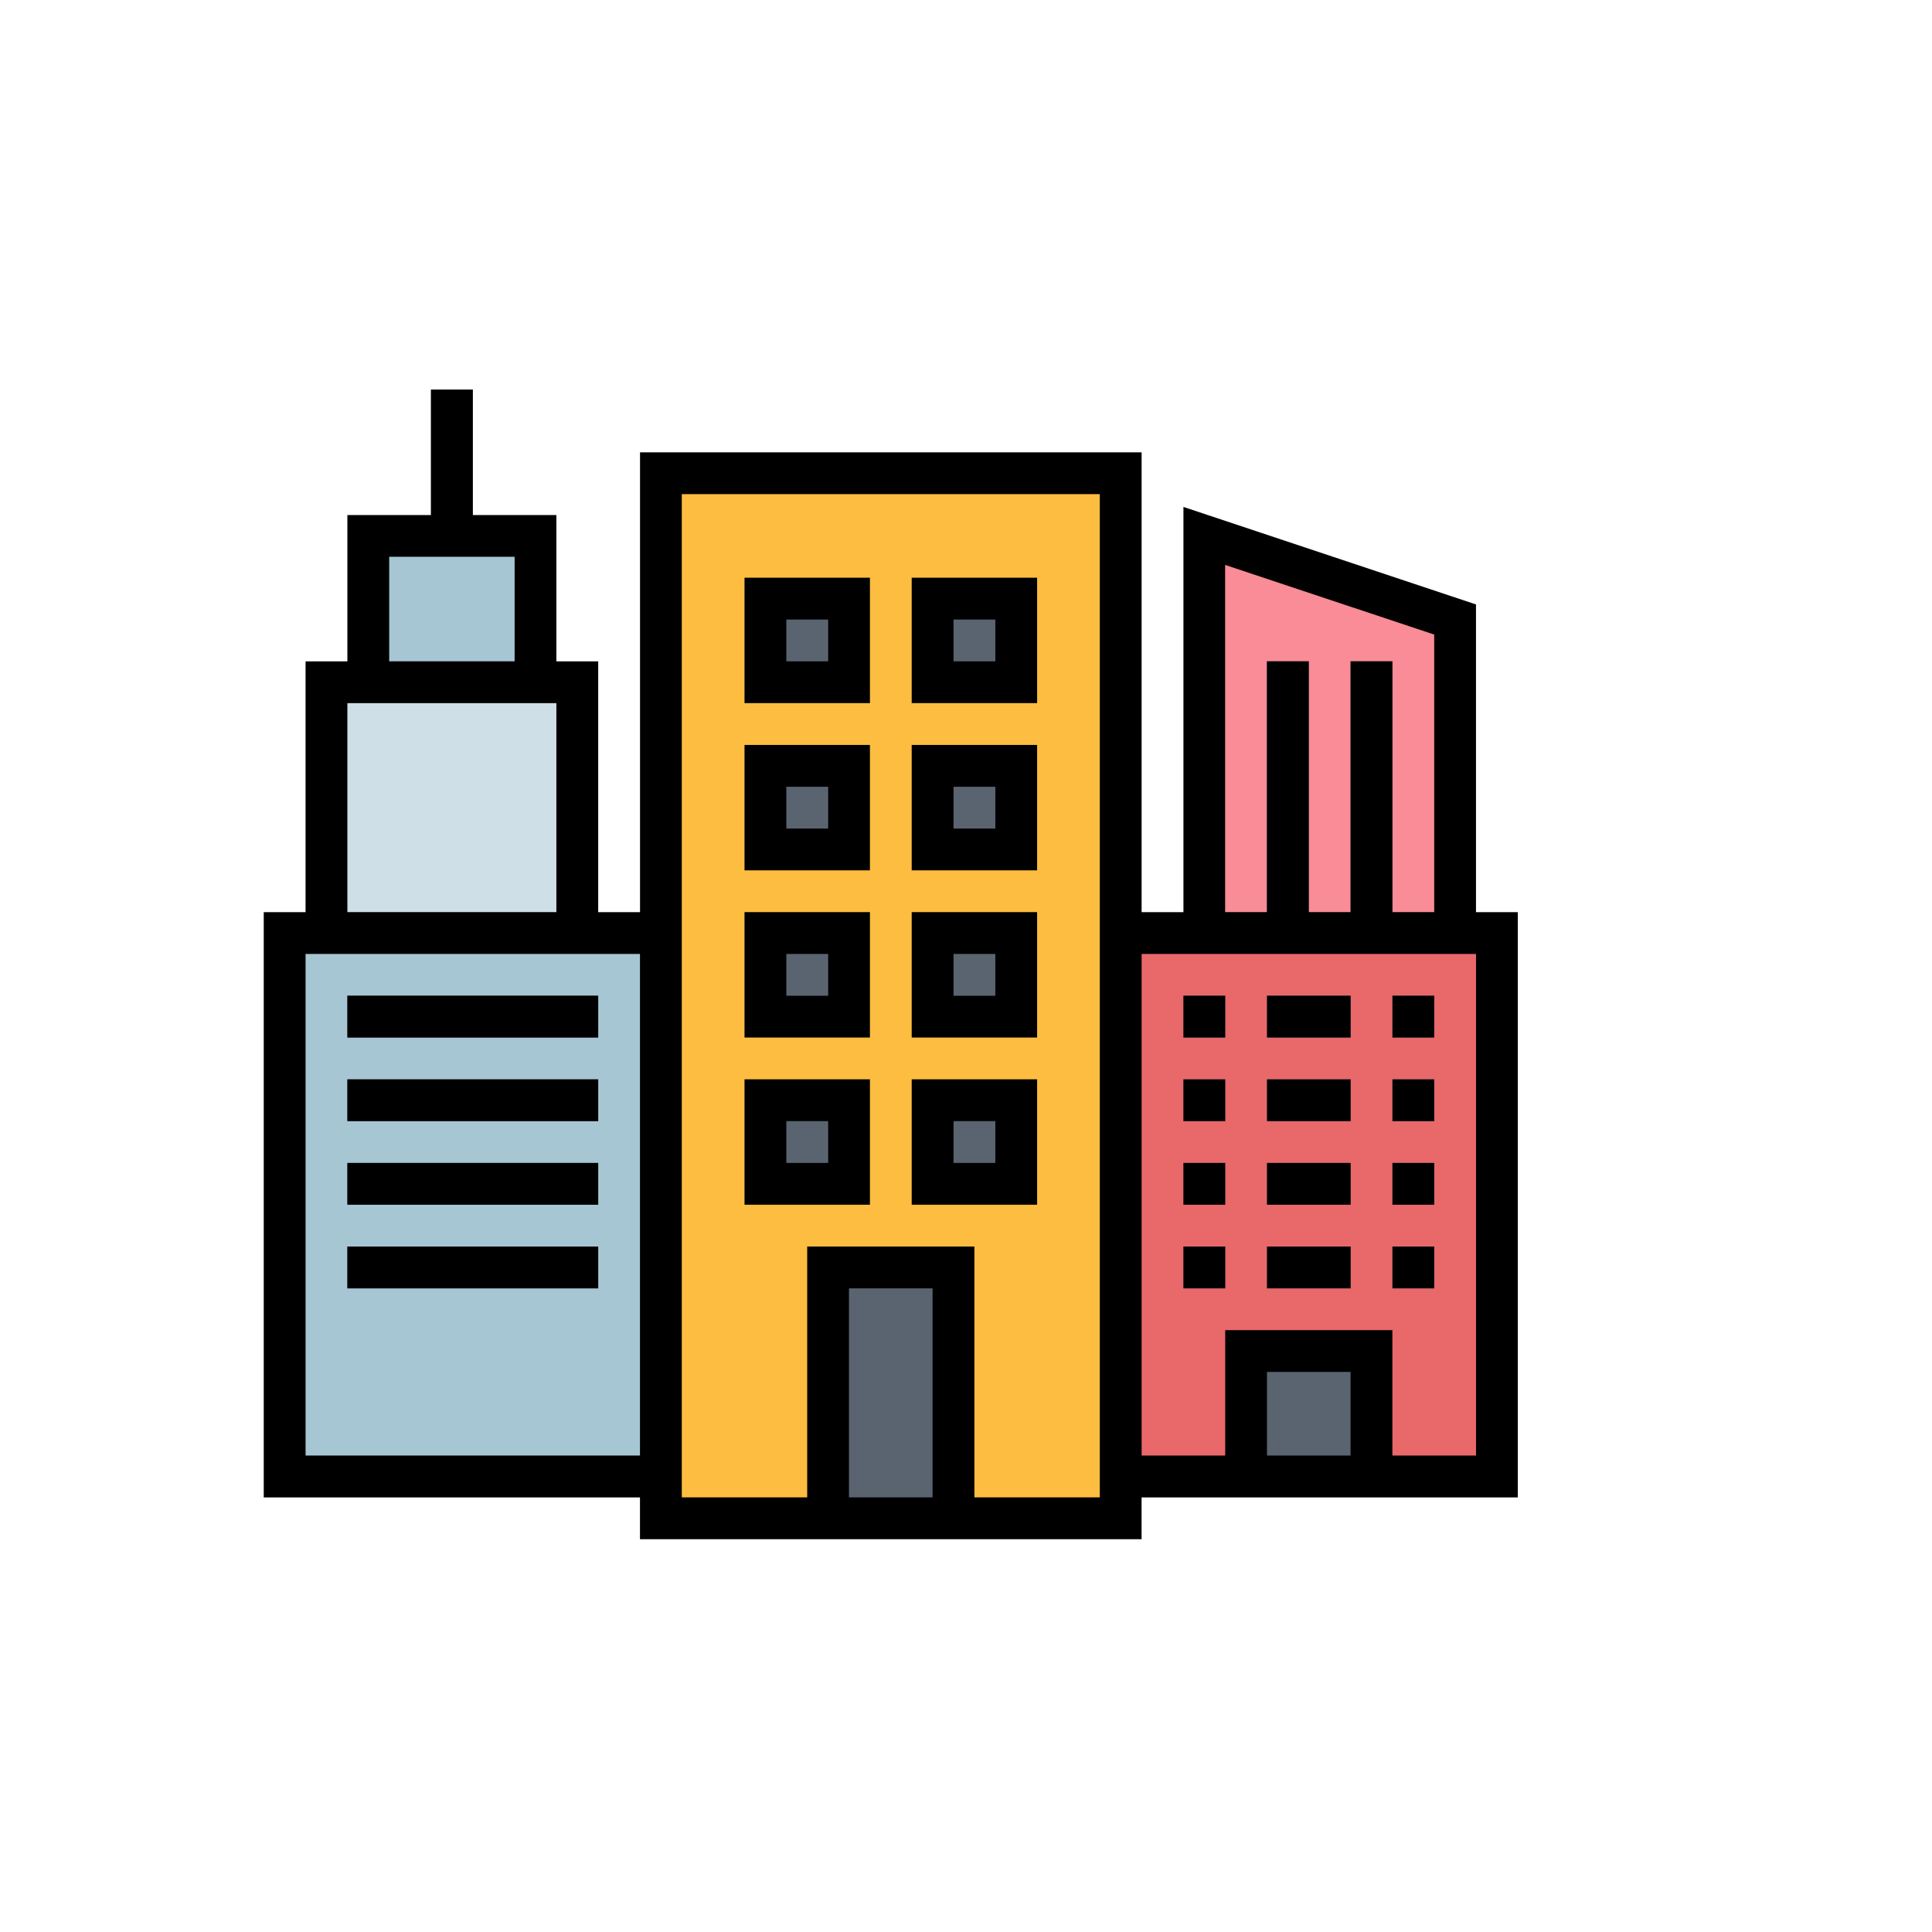 <?xml version="1.0" encoding="UTF-8"?>
<!DOCTYPE svg PUBLIC "-//W3C//DTD SVG 1.1//EN" "http://www.w3.org/Graphics/SVG/1.1/DTD/svg11.dtd">
<!-- Creator: CorelDRAW 2020 (64 Bit) -->
<svg xmlns="http://www.w3.org/2000/svg" xml:space="preserve" width="50mm" height="50mm" version="1.1" style="shape-rendering:geometricPrecision; text-rendering:geometricPrecision; image-rendering:optimizeQuality; fill-rule:evenodd; clip-rule:evenodd"
viewBox="0 0 415.79 415.79"
 xmlns:xlink="http://www.w3.org/1999/xlink"
 xmlns:xodm="http://www.corel.com/coreldraw/odm/2003">
 <defs>
  <style type="text/css">
   <![CDATA[
    .fil0 {fill:none}
    .fil7 {fill:black;fill-rule:nonzero}
    .fil2 {fill:#5A6470;fill-rule:nonzero}
    .fil3 {fill:#A7C6D3;fill-rule:nonzero}
    .fil4 {fill:#CFDFE8;fill-rule:nonzero}
    .fil5 {fill:#E9686A;fill-rule:nonzero}
    .fil6 {fill:#F98C96;fill-rule:nonzero}
    .fil1 {fill:#FDBD40;fill-rule:nonzero}
   ]]>
  </style>
 </defs>
 <g id="Camada_x0020_1">
  <rect class="fil0" width="415.79" height="415.79"/>
  <g id="_2329678342064">
   <polygon class="fil1" points="142.24,101.84 241.19,101.84 241.19,326.75 142.24,326.75 "/>
   <polygon class="fil2" points="178.22,272.77 205.21,272.77 205.21,326.75 178.22,326.75 "/>
   <polygon class="fil3" points="61.27,200.8 142.24,200.8 142.24,317.75 61.27,317.75 "/>
   <polygon class="fil4" points="70.27,146.82 124.24,146.82 124.24,200.8 70.27,200.8 "/>
   <polygon class="fil3" points="79.26,115.34 115.25,115.34 115.25,146.82 79.26,146.82 "/>
   <polygon class="fil2" points="92.76,83.85 101.75,83.85 101.75,115.34 92.76,115.34 "/>
   <polygon class="fil5" points="241.19,200.8 322.16,200.8 322.16,317.75 241.19,317.75 "/>
   <polygon class="fil6" points="313.16,200.8 259.19,200.8 259.19,115.34 313.16,133.33 "/>
   <g>
    <polygon class="fil2" points="272.68,142.32 281.68,142.32 281.68,200.8 272.68,200.8 "/>
    <polygon class="fil2" points="290.67,142.32 299.67,142.32 299.67,200.8 290.67,200.8 "/>
    <g>
     <polygon id="SVGCleanerId_0" class="fil2" points="74.76,214.29 128.74,214.29 128.74,223.29 74.76,223.29 "/>
    </g>
    <g>
     <polygon id="SVGCleanerId_1" class="fil2" points="74.76,232.29 128.74,232.29 128.74,241.28 74.76,241.28 "/>
    </g>
    <g>
     <polygon id="SVGCleanerId_2" class="fil2" points="74.76,250.28 128.74,250.28 128.74,259.27 74.76,259.27 "/>
    </g>
    <g>
     <polygon id="SVGCleanerId_3" class="fil2" points="74.76,268.27 128.74,268.27 128.74,277.27 74.76,277.27 "/>
    </g>
    <polygon class="fil2" points="164.73,128.83 182.72,128.83 182.72,146.82 164.73,146.82 "/>
    <polygon class="fil2" points="200.71,128.83 218.7,128.83 218.7,146.82 200.71,146.82 "/>
    <polygon class="fil2" points="164.73,164.82 182.72,164.82 182.72,182.81 164.73,182.81 "/>
    <polygon class="fil2" points="200.71,164.82 218.7,164.82 218.7,182.81 200.71,182.81 "/>
    <polygon class="fil2" points="164.73,200.8 182.72,200.8 182.72,218.79 164.73,218.79 "/>
    <polygon class="fil2" points="200.71,200.8 218.7,200.8 218.7,218.79 200.71,218.79 "/>
    <polygon class="fil2" points="164.73,236.78 182.72,236.78 182.72,254.78 164.73,254.78 "/>
    <polygon class="fil2" points="200.71,236.78 218.7,236.78 218.7,254.78 200.71,254.78 "/>
    <polygon class="fil2" points="268.18,290.76 295.17,290.76 295.17,317.75 268.18,317.75 "/>
    <g>
     <polygon id="SVGCleanerId_4" class="fil2" points="254.69,214.29 263.68,214.29 263.68,223.29 254.69,223.29 "/>
    </g>
    <g>
     <polygon id="SVGCleanerId_5" class="fil2" points="272.68,214.29 290.67,214.29 290.67,223.29 272.68,223.29 "/>
    </g>
    <g>
     <polygon id="SVGCleanerId_6" class="fil2" points="299.67,214.29 308.66,214.29 308.66,223.29 299.67,223.29 "/>
    </g>
    <g>
     <polygon id="SVGCleanerId_7" class="fil2" points="254.69,232.29 263.68,232.29 263.68,241.28 254.69,241.28 "/>
    </g>
    <g>
     <polygon id="SVGCleanerId_8" class="fil2" points="272.68,232.29 290.67,232.29 290.67,241.28 272.68,241.28 "/>
    </g>
    <g>
     <polygon id="SVGCleanerId_9" class="fil2" points="299.67,232.29 308.66,232.29 308.66,241.28 299.67,241.28 "/>
    </g>
    <g>
     <polygon id="SVGCleanerId_10" class="fil2" points="254.69,250.28 263.68,250.28 263.68,259.27 254.69,259.27 "/>
    </g>
    <g>
     <polygon id="SVGCleanerId_11" class="fil2" points="272.68,250.28 290.67,250.28 290.67,259.27 272.68,259.27 "/>
    </g>
    <g>
     <polygon id="SVGCleanerId_12" class="fil2" points="299.67,250.28 308.66,250.28 308.66,259.27 299.67,259.27 "/>
    </g>
    <g>
     <polygon id="SVGCleanerId_13" class="fil2" points="254.69,268.27 263.68,268.27 263.68,277.27 254.69,277.27 "/>
    </g>
    <g>
     <polygon id="SVGCleanerId_14" class="fil2" points="272.68,268.27 290.67,268.27 290.67,277.27 272.68,277.27 "/>
    </g>
    <g>
     <polygon id="SVGCleanerId_15" class="fil2" points="299.67,268.27 308.66,268.27 308.66,277.27 299.67,277.27 "/>
    </g>
   </g>
   <path class="fil7" d="M317.66 130.09l-62.97 -20.99 0 87.21 -9 0 0 -98.96 -107.95 0 0 98.96 -9 0 0 -53.98 -9 0 0 -31.49 -17.99 0 0 -26.99 -9 0 0 26.99 -17.99 0 0 31.49 -9 0 0 53.98 -9 0 0 125.95 80.97 0 0 9 107.95 0 0 -9 80.97 0 0 -125.95 -9 0 0 -66.22zm-53.98 -8.51l44.98 14.99 0 59.73 -9 0 0 -53.98 -9 0 0 53.98 -9 0 0 -53.98 -9 0 0 53.98 -9 0 0 -74.72zm-179.92 -1.75l26.99 0 0 22.49 -26.99 0 0 -22.49zm-9 31.49l44.98 0 0 44.98 -44.98 0 0 -44.98zm-9 161.93l0 -107.95 71.97 0 0 107.95 -71.97 0zm116.95 9l0 -44.98 17.99 0 0 44.98 -17.99 0zm26.99 0l0 -53.98 -35.98 0 0 53.98 -26.99 0 0 -215.91 89.96 0 0 215.91 -26.99 0zm62.97 -9l0 -17.99 17.99 0 0 17.99 -17.99 0zm44.98 0l-17.99 0 0 -26.99 -35.98 0 0 26.99 -17.99 0 0 -107.95 71.97 0 0 107.95z"/>
   <polygon id="SVGCleanerId_0_1_" class="fil7" points="74.76,214.29 128.74,214.29 128.74,223.29 74.76,223.29 "/>
   <polygon id="SVGCleanerId_1_1_" class="fil7" points="74.76,232.29 128.74,232.29 128.74,241.28 74.76,241.28 "/>
   <polygon id="SVGCleanerId_2_1_" class="fil7" points="74.76,250.28 128.74,250.28 128.74,259.27 74.76,259.27 "/>
   <polygon id="SVGCleanerId_3_1_" class="fil7" points="74.76,268.27 128.74,268.27 128.74,277.27 74.76,277.27 "/>
   <path class="fil7" d="M160.23 151.32l26.99 0 0 -26.99 -26.99 0 0 26.99zm9 -17.99l9 0 0 9 -9 0 0 -9z"/>
   <path class="fil7" d="M196.21 151.32l26.99 0 0 -26.99 -26.99 0 0 26.99zm9 -17.99l9 0 0 9 -9 0 0 -9z"/>
   <path class="fil7" d="M160.23 187.31l26.99 0 0 -26.99 -26.99 0 0 26.99zm9 -17.99l9 0 0 9 -9 0 0 -9z"/>
   <path class="fil7" d="M196.21 187.31l26.99 0 0 -26.99 -26.99 0 0 26.99zm9 -17.99l9 0 0 9 -9 0 0 -9z"/>
   <path class="fil7" d="M160.23 223.29l26.99 0 0 -26.99 -26.99 0 0 26.99zm9 -17.99l9 0 0 9 -9 0 0 -9z"/>
   <path class="fil7" d="M196.21 223.29l26.99 0 0 -26.99 -26.99 0 0 26.99zm9 -17.99l9 0 0 9 -9 0 0 -9z"/>
   <path class="fil7" d="M160.23 259.27l26.99 0 0 -26.99 -26.99 0 0 26.99zm9 -17.99l9 0 0 9 -9 0 0 -9z"/>
   <path class="fil7" d="M196.21 259.27l26.99 0 0 -26.99 -26.99 0 0 26.99zm9 -17.99l9 0 0 9 -9 0 0 -9z"/>
   <polygon id="SVGCleanerId_4_1_" class="fil7" points="254.69,214.29 263.68,214.29 263.68,223.29 254.69,223.29 "/>
   <polygon id="SVGCleanerId_5_1_" class="fil7" points="272.68,214.29 290.67,214.29 290.67,223.29 272.68,223.29 "/>
   <polygon id="SVGCleanerId_6_1_" class="fil7" points="299.67,214.29 308.66,214.29 308.66,223.29 299.67,223.29 "/>
   <polygon id="SVGCleanerId_7_1_" class="fil7" points="254.69,232.29 263.68,232.29 263.68,241.28 254.69,241.28 "/>
   <polygon id="SVGCleanerId_8_1_" class="fil7" points="272.68,232.29 290.67,232.29 290.67,241.28 272.68,241.28 "/>
   <polygon id="SVGCleanerId_9_1_" class="fil7" points="299.67,232.29 308.66,232.29 308.66,241.28 299.67,241.28 "/>
   <polygon id="SVGCleanerId_10_1_" class="fil7" points="254.69,250.28 263.68,250.28 263.68,259.27 254.69,259.27 "/>
   <polygon id="SVGCleanerId_11_1_" class="fil7" points="272.68,250.28 290.67,250.28 290.67,259.27 272.68,259.27 "/>
   <polygon id="SVGCleanerId_12_1_" class="fil7" points="299.67,250.28 308.66,250.28 308.66,259.27 299.67,259.27 "/>
   <polygon id="SVGCleanerId_13_1_" class="fil7" points="254.69,268.27 263.68,268.27 263.68,277.27 254.69,277.27 "/>
   <polygon id="SVGCleanerId_14_1_" class="fil7" points="272.68,268.27 290.67,268.27 290.67,277.27 272.68,277.27 "/>
   <polygon id="SVGCleanerId_15_1_" class="fil7" points="299.67,268.27 308.66,268.27 308.66,277.27 299.67,277.27 "/>
   <g>
   </g>
   <g>
   </g>
   <g>
   </g>
   <g>
   </g>
   <g>
   </g>
   <g>
   </g>
   <g>
   </g>
   <g>
   </g>
   <g>
   </g>
   <g>
   </g>
   <g>
   </g>
   <g>
   </g>
   <g>
   </g>
   <g>
   </g>
   <g>
   </g>
  </g>
 </g>
</svg>
